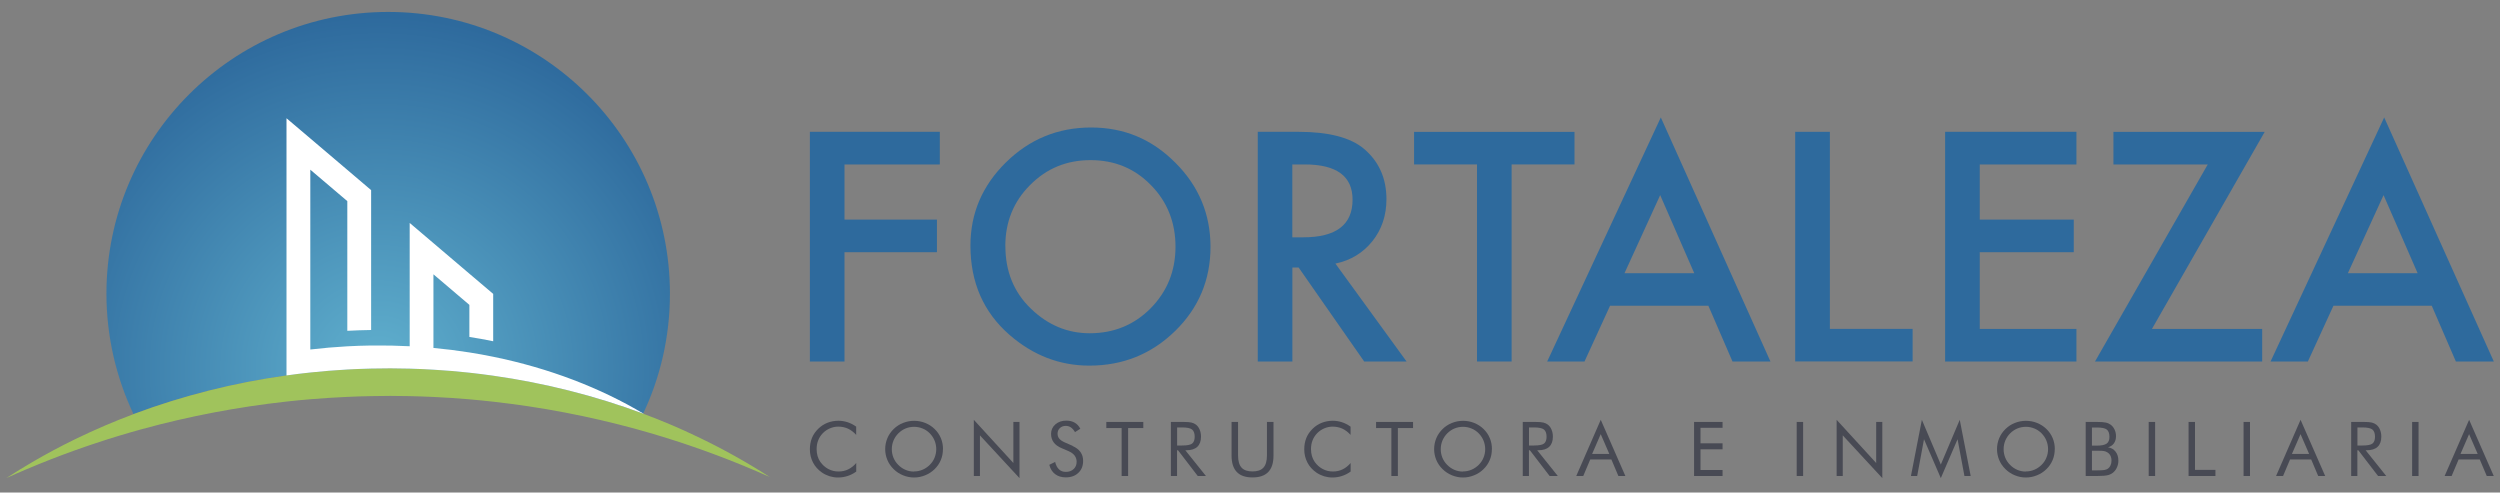 <?xml version="1.0" encoding="UTF-8"?>
<svg id="Layer_1" data-name="Layer 1" xmlns="http://www.w3.org/2000/svg" xmlns:xlink="http://www.w3.org/1999/xlink" viewBox="0 0 400 78.81">
  <rect x="0" y="0" width="400" height="78.81" fill="#808080" stroke="none"/>
  <defs>
    <style>
      .cls-1 {
        fill: #fff;
      }

      .cls-2 {
        fill: #a0c35c;
      }

      .cls-3 {
        fill: #484a54;
      }

      .cls-4 {
        fill: #2e6a9d;
      }

      .cls-5 {
        fill: url(#radial-gradient);
      }
    </style>
    <radialGradient id="radial-gradient" cx="61.98" cy="59.16" fx="61.98" fy="59.16" r="56.46" gradientTransform="translate(-1.32 -.19)" gradientUnits="userSpaceOnUse">
      <stop offset="0" stop-color="#60b0ce"/>
      <stop offset="1" stop-color="#2e6a9d"/>
    </radialGradient>
  </defs>
  <path class="cls-5" d="m107.19,46.98c0,6.89-1.54,13.41-4.31,19.25-25.92-9.73-55.59-9.68-81.52.03-2.76-5.84-4.33-12.4-4.33-19.28C17.04,22.09,37.22,1.91,62.11,1.91s45.08,20.18,45.08,45.08Z"/>
  <path class="cls-2" d="m123.22,76.35c-2.81-1.26-5.64-2.43-8.5-3.5-1.49-.56-2.99-1.1-4.5-1.61-2.79-.95-5.61-1.81-8.44-2.59-7.51-2.06-15.16-3.52-22.87-4.38-1.27-.14-2.54-.27-3.81-.38-1.91-.17-3.83-.29-5.75-.38-1.27-.06-2.54-.1-3.8-.13-2.06-.05-4.12-.05-6.17,0-1.27.02-2.54.06-3.81.12-1.98.09-3.95.21-5.92.38-1.27.1-2.54.23-3.81.37-7.79.86-15.53,2.33-23.12,4.41-4.92,1.35-9.77,2.96-14.55,4.82-1.38.54-2.76,1.1-4.12,1.68-1.02.43-2.04.88-3.05,1.34,1.37-.89,2.76-1.74,4.16-2.56,2.26-1.32,4.56-2.55,6.91-3.69,3.07-1.49,6.21-2.84,9.4-4.03,7.85-2.94,16.04-4.99,24.37-6.15,1.27-.18,2.54-.33,3.81-.47,1.97-.21,3.94-.37,5.92-.48,1.27-.07,2.54-.12,3.81-.15,2.06-.05,4.12-.05,6.17.01,1.27.03,2.54.09,3.8.17,1.92.11,3.84.27,5.75.48,1.27.14,2.54.3,3.81.48,8.24,1.17,16.34,3.21,24.11,6.12.02,0,.04.01.05.02,2.86,1.07,5.67,2.26,8.42,3.58,4.04,1.92,7.96,4.1,11.73,6.53Z"/>
  <path class="cls-1" d="m103.02,66.22s0,0,0,.01c-7.76-2.91-15.87-4.95-24.11-6.12-1.27-.18-2.54-.34-3.81-.48-1.91-.21-3.83-.37-5.75-.48-1.27-.08-2.54-.13-3.8-.17-2.06-.06-4.11-.06-6.17-.01-1.27.03-2.54.08-3.81.15-1.98.11-3.95.27-5.92.48-1.27.13-2.54.29-3.81.47V18.92l3.81,3.23,5.92,5.03,3.81,3.24v22.38c-1.28.02-2.55.06-3.81.13v-20.75l-5.92-5.03v28.77c1.95-.23,3.92-.4,5.92-.51,1.26-.07,2.53-.11,3.81-.13.1,0,.21,0,.31,0,1.97-.02,3.93.02,5.86.12v-19.73l3.8,3.23,5.75,4.89,3.81,3.23v7.58c-1.25-.26-2.52-.49-3.81-.69v-5.13l-5.75-4.89v11.78c1.95.18,3.86.42,5.75.72,1.28.2,2.55.43,3.81.69,8.97,1.83,17.15,4.98,24.11,9.14Z"/>
  <g>
    <path class="cls-4" d="m150.36,26.31h-15.24v8.83h14.79v5.21h-14.79v17.49h-5.54V21.09h20.79v5.21Z"/>
    <path class="cls-4" d="m155.27,39.3c0-5.17,1.9-9.61,5.69-13.33,3.78-3.71,8.31-5.57,13.61-5.57s9.73,1.87,13.47,5.62c3.76,3.74,5.64,8.24,5.64,13.49s-1.89,9.77-5.66,13.45c-3.79,3.7-8.37,5.54-13.73,5.54-4.74,0-9-1.64-12.78-4.93-4.16-3.63-6.24-8.39-6.24-14.28Zm5.59.07c0,4.06,1.36,7.4,4.09,10.02,2.71,2.62,5.85,3.93,9.4,3.93,3.86,0,7.11-1.33,9.76-4,2.65-2.7,3.97-5.98,3.97-9.85s-1.31-7.2-3.93-9.85c-2.6-2.67-5.82-4-9.66-4s-7.05,1.33-9.69,4c-2.63,2.63-3.95,5.89-3.95,9.76Z"/>
    <path class="cls-4" d="m213.67,42.18l11.38,15.66h-6.78l-10.49-15.04h-1v15.04h-5.54V21.09h6.5c4.85,0,8.36.91,10.52,2.74,2.38,2.03,3.57,4.71,3.57,8.04,0,2.6-.75,4.84-2.24,6.71-1.49,1.87-3.46,3.07-5.9,3.59Zm-6.9-4.21h1.76c5.25,0,7.88-2.01,7.88-6.02,0-3.76-2.55-5.64-7.66-5.64h-1.98v11.66Z"/>
    <path class="cls-4" d="m241.86,26.31v31.53h-5.54v-31.53h-10.07v-5.21h25.67v5.21h-10.05Z"/>
    <path class="cls-4" d="m273.34,48.92h-15.73l-4.09,8.92h-5.97l18.18-39.05,17.54,39.05h-6.07l-3.86-8.92Zm-2.26-5.21l-5.45-12.49-5.71,12.49h11.16Z"/>
    <path class="cls-4" d="m292.78,21.09v31.53h13.24v5.21h-18.79V21.09h5.54Z"/>
    <path class="cls-4" d="m332.23,26.31h-15.47s0,8.83,0,8.83h15.04v5.21h-15.04s0,12.28,0,12.28h15.47v5.21h-21.01V21.09h21.01v5.21Z"/>
    <path class="cls-4" d="m344.32,52.63h17.63v5.21h-26.75l18.04-31.53h-15.09v-5.21h24.2l-18.04,31.53Z"/>
    <path class="cls-4" d="m389.08,48.92h-15.73l-4.09,8.92h-5.97l18.18-39.05,17.54,39.05h-6.07l-3.86-8.92Zm-2.26-5.21l-5.45-12.49-5.71,12.49h11.16Z"/>
  </g>
  <g>
    <path class="cls-3" d="m136.99,69.58c-.41-.45-.85-.78-1.32-1-.47-.21-.99-.32-1.55-.32-.46,0-.9.09-1.34.28-.44.19-.81.44-1.13.77-.33.34-.58.73-.74,1.15-.17.42-.25.89-.25,1.4,0,.4.05.77.15,1.11.1.34.25.65.44.93.35.49.77.87,1.28,1.14.51.27,1.05.4,1.64.4.55,0,1.06-.11,1.54-.34.47-.23.9-.57,1.29-1.02v1.37c-.43.31-.89.55-1.39.71-.49.16-1.01.24-1.53.24-.46,0-.9-.07-1.34-.2-.43-.14-.84-.33-1.22-.59-.63-.44-1.11-.97-1.44-1.61-.33-.64-.5-1.34-.5-2.1,0-.67.11-1.27.33-1.82.22-.55.56-1.04,1.02-1.49.44-.43.93-.74,1.47-.95.54-.21,1.12-.32,1.75-.32.5,0,.98.08,1.45.23.47.15.93.39,1.39.71v1.34Z"/>
    <path class="cls-3" d="m150.87,71.86c0,.62-.11,1.2-.34,1.75-.23.55-.56,1.03-1,1.46-.44.43-.94.75-1.51.98-.57.23-1.16.35-1.77.35s-1.2-.12-1.76-.35c-.57-.23-1.07-.56-1.5-.98-.44-.43-.78-.92-1.01-1.47-.23-.55-.35-1.13-.35-1.74s.12-1.2.35-1.75c.23-.55.57-1.04,1.01-1.47.43-.42.93-.75,1.5-.97.57-.23,1.16-.34,1.77-.34s1.21.11,1.78.34c.57.23,1.07.55,1.5.97.44.43.77.91,1,1.46.23.55.34,1.14.34,1.76Zm-4.62,3.57c.47,0,.92-.09,1.35-.27.43-.18.81-.44,1.16-.78.34-.34.6-.72.77-1.15s.27-.88.27-1.36-.09-.95-.27-1.38c-.18-.44-.44-.82-.77-1.16s-.72-.6-1.15-.77c-.43-.18-.88-.27-1.36-.27s-.94.09-1.37.27c-.43.18-.81.44-1.14.77-.34.34-.6.73-.78,1.16s-.27.89-.27,1.38.09.93.26,1.36c.18.43.43.81.78,1.16.35.35.73.61,1.16.79.42.18.87.27,1.35.27Z"/>
    <path class="cls-3" d="m155.81,76.16v-8.99l6.33,6.91v-6.57h.98v8.99l-6.33-6.84v6.5h-.98Z"/>
    <path class="cls-3" d="m171.6,71.36c.56.24.99.56,1.27.96.29.4.43.87.43,1.41,0,.8-.25,1.44-.76,1.92-.51.49-1.18.73-2.01.73-.68,0-1.25-.17-1.71-.52-.46-.35-.77-.84-.93-1.49l.93-.46c.13.52.33.92.62,1.19.29.27.65.4,1.09.4.52,0,.93-.15,1.25-.45.32-.3.48-.68.48-1.16,0-.39-.11-.72-.33-1.01-.22-.29-.56-.53-1.01-.72l-1.05-.45c-.58-.24-1-.55-1.28-.93-.28-.38-.42-.83-.42-1.36,0-.61.23-1.12.69-1.52.46-.4,1.04-.6,1.75-.6.52,0,.97.11,1.35.33.38.22.68.55.89.97l-.85.54c-.19-.33-.41-.58-.65-.75-.24-.16-.51-.25-.82-.25-.39,0-.7.12-.95.35-.25.24-.37.54-.37.9,0,.31.09.57.28.8s.48.42.88.6l1.24.54Z"/>
    <path class="cls-3" d="m179.46,76.16v-7.67h-2.45v-.98h5.92v.98h-2.43v7.67h-1.04Z"/>
    <path class="cls-3" d="m187.34,76.16v-8.65h2.03c.58,0,1,.03,1.27.1.27.06.51.18.71.33.26.2.46.47.6.81.14.34.21.71.21,1.12,0,.71-.2,1.25-.59,1.62-.4.37-.98.55-1.74.55h-.18l3.3,4.12h-1.31l-3.16-4.12h-.15v4.12h-1Zm1-7.78v2.9h.79c.8,0,1.34-.1,1.61-.31.27-.21.41-.57.41-1.08,0-.56-.14-.94-.42-1.17-.28-.22-.81-.33-1.6-.33h-.79Z"/>
    <path class="cls-3" d="m197.05,67.51h1.04v5.38c0,.87.19,1.52.56,1.93.37.41.96.61,1.75.61s1.38-.2,1.75-.61c.37-.41.56-1.05.56-1.93v-5.38h1.05v5.38c0,1.17-.28,2.05-.84,2.63-.56.58-1.4.87-2.52.87s-1.96-.29-2.51-.87c-.56-.58-.84-1.46-.84-2.63v-5.38Z"/>
    <path class="cls-3" d="m216.09,69.58c-.41-.45-.85-.78-1.32-1-.47-.21-.99-.32-1.55-.32-.46,0-.9.09-1.34.28-.44.19-.81.44-1.13.77-.33.34-.58.73-.74,1.15-.17.42-.25.89-.25,1.4,0,.4.05.77.15,1.11.1.34.25.65.44.93.35.49.77.87,1.28,1.14.51.27,1.05.4,1.64.4.55,0,1.06-.11,1.54-.34s.9-.57,1.29-1.02v1.37c-.43.31-.89.55-1.39.71-.49.16-1.01.24-1.53.24-.46,0-.9-.07-1.34-.2-.43-.14-.84-.33-1.22-.59-.63-.44-1.11-.97-1.44-1.61-.33-.64-.5-1.34-.5-2.1,0-.67.11-1.27.33-1.82.22-.55.56-1.04,1.02-1.49.44-.43.93-.74,1.47-.95.54-.21,1.12-.32,1.75-.32.5,0,.98.08,1.45.23.47.15.93.39,1.39.71v1.34Z"/>
    <path class="cls-3" d="m222.62,76.16v-7.67h-2.45v-.98h5.92v.98h-2.43v7.67h-1.04Z"/>
    <path class="cls-3" d="m238.7,71.86c0,.62-.11,1.2-.34,1.75-.23.55-.56,1.03-1,1.46-.44.43-.94.75-1.51.98-.57.23-1.16.35-1.77.35s-1.2-.12-1.76-.35c-.57-.23-1.07-.56-1.5-.98-.44-.43-.78-.92-1.01-1.47-.23-.55-.35-1.13-.35-1.74s.12-1.2.35-1.75c.23-.55.57-1.04,1.01-1.47.43-.42.93-.75,1.5-.97.57-.23,1.16-.34,1.77-.34s1.21.11,1.78.34c.57.23,1.07.55,1.5.97.44.43.77.91,1,1.46.23.55.34,1.14.34,1.76Zm-4.62,3.57c.47,0,.92-.09,1.35-.27.43-.18.81-.44,1.16-.78.34-.34.6-.72.77-1.15.18-.43.27-.88.27-1.36s-.09-.95-.27-1.38c-.18-.44-.44-.82-.77-1.16-.34-.34-.72-.6-1.15-.77-.43-.18-.88-.27-1.36-.27s-.94.09-1.37.27c-.43.18-.81.44-1.14.77-.34.34-.6.73-.78,1.16s-.27.89-.27,1.38.09.93.26,1.36c.18.43.43.81.78,1.16.35.35.73.61,1.16.79s.87.27,1.35.27Z"/>
    <path class="cls-3" d="m243.64,76.16v-8.65h2.03c.58,0,1,.03,1.27.1.27.06.51.18.71.33.26.2.46.47.6.81.14.34.21.71.21,1.12,0,.71-.2,1.25-.59,1.62-.4.37-.98.55-1.74.55h-.18l3.3,4.12h-1.31l-3.16-4.12h-.15v4.12h-1Zm1-7.78v2.9h.79c.8,0,1.34-.1,1.61-.31.27-.21.41-.57.41-1.08,0-.56-.14-.94-.42-1.17-.28-.22-.81-.33-1.6-.33h-.79Z"/>
    <path class="cls-3" d="m256.12,67.17l3.94,8.99h-1.12l-1.12-2.65h-3.38l-1.12,2.65h-1.12l3.92-8.99Zm0,2.28l-1.38,3.18h2.75l-1.38-3.18Z"/>
    <path class="cls-3" d="m271.05,76.16v-8.65h4.56v.94h-3.53v2.48h3.53v.96h-3.53v3.31h3.53v.96h-4.56Z"/>
    <path class="cls-3" d="m287.47,76.16v-8.65h1.03v8.65h-1.03Z"/>
    <path class="cls-3" d="m293.86,76.16v-8.99l6.33,6.91v-6.57h.98v8.99l-6.33-6.84v6.5h-.98Z"/>
    <path class="cls-3" d="m310.53,76.5l-2.69-6.22-1.09,5.88h-1l1.75-8.99,3.03,7.16,3.03-7.16,1.75,8.99h-1l-1.1-5.88-2.68,6.22Z"/>
    <path class="cls-3" d="m328.76,71.86c0,.62-.11,1.2-.34,1.75-.23.55-.56,1.03-1,1.46-.44.43-.94.75-1.51.98-.57.23-1.16.35-1.77.35s-1.2-.12-1.76-.35c-.57-.23-1.07-.56-1.5-.98-.44-.43-.78-.92-1.01-1.47-.23-.55-.35-1.13-.35-1.74s.12-1.2.35-1.75c.23-.55.57-1.04,1.01-1.47.43-.42.93-.75,1.5-.97.57-.23,1.16-.34,1.77-.34s1.21.11,1.78.34c.57.23,1.07.55,1.5.97.44.43.77.91,1,1.46.23.55.34,1.14.34,1.76Zm-4.62,3.57c.47,0,.92-.09,1.35-.27.43-.18.81-.44,1.16-.78.34-.34.6-.72.77-1.15.18-.43.27-.88.27-1.36s-.09-.95-.27-1.38c-.18-.44-.44-.82-.77-1.16-.34-.34-.72-.6-1.15-.77-.43-.18-.88-.27-1.36-.27s-.94.09-1.37.27c-.43.18-.81.44-1.14.77-.34.34-.6.73-.78,1.16s-.27.89-.27,1.38.09.93.26,1.36c.18.43.43.81.78,1.16.35.35.73.61,1.16.79s.87.27,1.35.27Z"/>
    <path class="cls-3" d="m333.71,76.16v-8.65h1.8c.63,0,1.1.03,1.4.1.3.06.56.18.78.33.28.2.49.47.64.79.15.32.23.67.23,1.05,0,.46-.11.84-.33,1.15-.22.31-.54.52-.95.64.51.08.92.31,1.21.69.3.38.45.86.45,1.44,0,.35-.06.68-.19.99-.13.32-.3.59-.53.81-.24.24-.55.41-.9.51-.36.1-.96.15-1.81.15h-1.8Zm1-7.76v2.9h.8c.73,0,1.25-.11,1.55-.32.3-.21.45-.57.45-1.08,0-.56-.14-.94-.42-1.17-.28-.22-.81-.33-1.58-.33h-.8Zm0,3.7v3.16h.8c.55,0,.94-.02,1.18-.06.24-.04.44-.12.58-.22.18-.13.32-.3.42-.53s.15-.47.15-.74c0-.32-.06-.59-.18-.82-.12-.23-.3-.41-.53-.54-.14-.08-.3-.14-.48-.18s-.46-.05-.84-.05h-1.1Z"/>
    <path class="cls-3" d="m343.79,76.16v-8.65h1.03v8.65h-1.03Z"/>
    <path class="cls-3" d="m350.17,76.16v-8.65h1.03v7.67h3.27v.98h-4.3Z"/>
    <path class="cls-3" d="m358.97,76.16v-8.65h1.03v8.65h-1.03Z"/>
    <path class="cls-3" d="m368.09,67.17l3.94,8.99h-1.12l-1.12-2.65h-3.38l-1.12,2.65h-1.12l3.92-8.99Zm0,2.28l-1.38,3.18h2.75l-1.38-3.18Z"/>
    <path class="cls-3" d="m376.19,76.16v-8.65h2.03c.58,0,1,.03,1.27.1.27.06.51.18.71.33.26.2.46.47.6.81.14.34.21.71.21,1.12,0,.71-.2,1.25-.59,1.62-.4.37-.98.55-1.74.55h-.18l3.3,4.12h-1.31l-3.16-4.12h-.15v4.12h-1Zm1-7.78v2.9h.79c.8,0,1.34-.1,1.61-.31.27-.21.41-.57.41-1.08,0-.56-.14-.94-.42-1.17-.28-.22-.81-.33-1.6-.33h-.79Z"/>
    <path class="cls-3" d="m385.94,76.16v-8.65h1.03v8.65h-1.03Z"/>
    <path class="cls-3" d="m395.06,67.17l3.94,8.99h-1.12l-1.12-2.65h-3.38l-1.12,2.65h-1.12l3.92-8.99Zm0,2.28l-1.38,3.18h2.75l-1.38-3.18Z"/>
  </g>
</svg>